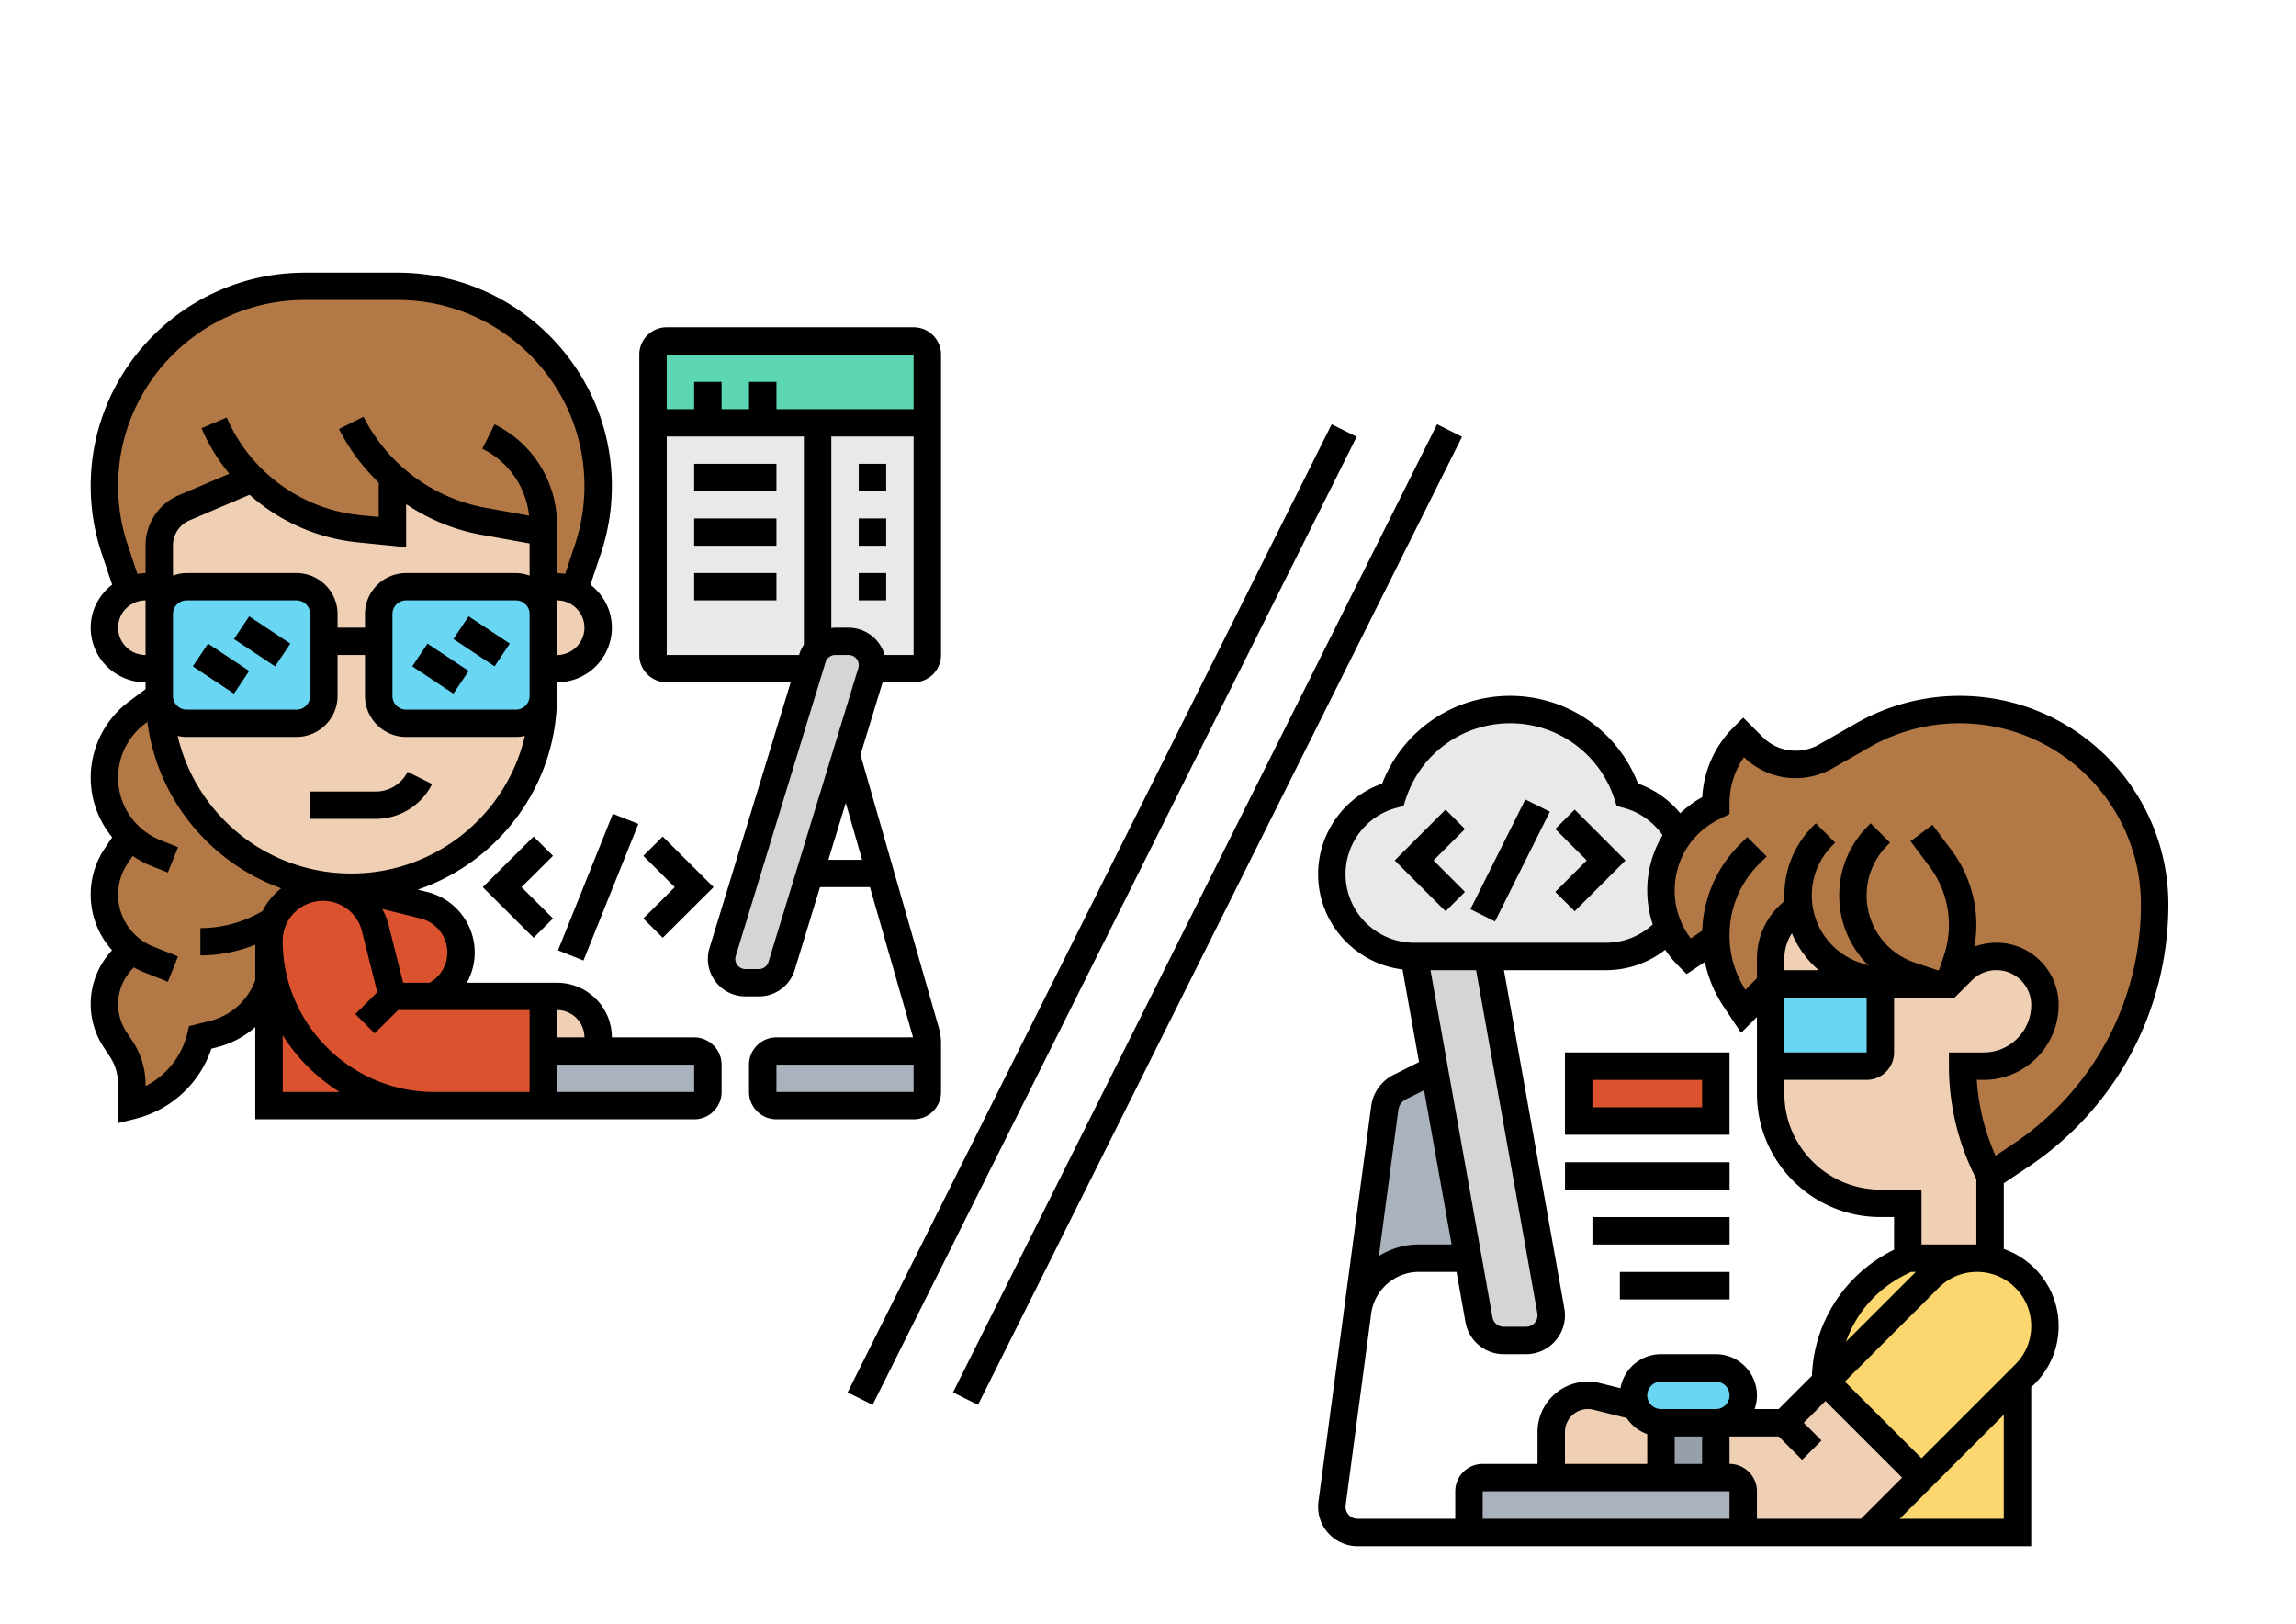 <?xml version="1.0" encoding="UTF-8"?>
<svg xmlns="http://www.w3.org/2000/svg" viewBox="0 0 3508 2481" xml:space="preserve" style="fill-rule:evenodd;clip-rule:evenodd;stroke-linejoin:round;stroke-miterlimit:2">
  <path d="M424 367.6a39.555 39.555 0 0 1-11.6 28L352 456l-56-56 60.4-60.4c7.43-7.43 17.5-11.6 28-11.6 2.6 0 5.14.25 7.6.73 7.89 1.53 14.94 5.4 20.4 10.87 7.17 7.16 11.6 17.06 11.6 28Z" style="fill:#fcd770;fill-rule:nonzero" transform="translate(2013.93 1062.99) scale(2.619)"></path>
  <path d="M408 400v88h-88l88-88ZM344 328h40.4c-10.5 0-20.57 4.17-28 11.6L296 400c0-29.42 16.62-56.31 42.93-69.47L344 328Z" style="fill:#fcd770;fill-rule:nonzero" transform="translate(2013.93 1062.99) scale(2.619)"></path>
  <path d="m280.52 123.54-.06.01A35.112 35.112 0 0 0 264 153.3V168l-16 16-4.76-7.13a66.984 66.984 0 0 1-8.37-17.74 66.814 66.814 0 0 1-2.85-17.81L216 152l-.11-.11a54.26 54.26 0 0 1-11.39-16.72c-.12-.29-.25-.59-.37-.88a54.243 54.243 0 0 1 6.3-52.74 54.165 54.165 0 0 1 19.56-16.54L232 64v-1.37A54.627 54.627 0 0 1 248 24l5.66 5.66c3.31 3.31 7.21 5.9 11.45 7.65 4.25 1.76 8.83 2.69 13.51 2.69 6.15 0 12.19-1.6 17.52-4.65l21.62-12.36A113.833 113.833 0 0 1 374.22 8c31.42 0 59.86 12.74 80.46 33.32C475.26 61.92 488 90.36 488 121.78c0 58.86-29.42 113.83-78.39 146.48L392 280l-1.69-3.38A135.568 135.568 0 0 1 376 216h12.28c19.73 0 35.72-15.99 35.72-35.72 0-7.81-3.16-14.88-8.28-20a28.19 28.19 0 0 0-20-8.28 28.237 28.237 0 0 0-20 8.28L368 168h-40l-14.26-4.75a49.286 49.286 0 0 1-24.43-17.96 49.311 49.311 0 0 1-8.79-21.75Z" style="fill:#b27946;fill-rule:nonzero" transform="translate(2013.93 1062.99) scale(2.619)"></path>
  <path d="M67.8 218.1 87.43 328H58.78c-18.08 0-33.36 13.38-35.75 31.3l15.85-118.9c.7-5.25 3.96-9.82 8.7-12.19L67.8 218.1Z" style="fill:#aab2bd;fill-rule:nonzero" transform="translate(2013.93 1062.99) scale(2.619)"></path>
  <path d="M135.77 358.72c.15.85.23 1.72.23 2.58 0 4.06-1.64 7.74-4.3 10.4s-6.34 4.3-10.4 4.3h-12.99c-7.12 0-13.22-5.1-14.47-12.11L87.43 328 67.8 218.1 56 152h42.86l36.91 206.72Z" style="fill:#d5d5d5;fill-rule:nonzero" transform="translate(2013.93 1062.99) scale(2.619)"></path>
  <path d="M210.43 81.55a54.243 54.243 0 0 0-6.3 52.74c.12.29.25.59.37.88-8.8 10.3-21.89 16.83-36.5 16.83H56c-26.51 0-48-21.49-48-48 0-22.21 15.08-40.88 35.56-46.36C52.97 28.82 80.04 8 112 8s59.03 20.82 68.44 49.64c13 3.48 23.82 12.27 29.99 23.91Z" style="fill:#e9e9e9;fill-rule:nonzero" transform="translate(2013.93 1062.99) scale(2.619)"></path>
  <path d="M248 464v16c0 4.42-3.58 8-8 8H96c-4.42 0-8-3.58-8-8v-16c0-4.42 3.58-8 8-8h144c4.42 0 8 3.58 8 8Z" style="fill:#aab2bd;fill-rule:nonzero" transform="translate(2013.93 1062.99) scale(2.619)"></path>
  <path d="M328 168h-64v-14.7c0-12.28 6.38-23.43 16.46-29.75l.06-.01c1.15 7.96 4.22 15.4 8.79 21.75a49.286 49.286 0 0 0 24.43 17.96L328 168ZM415.72 160.28a28.19 28.19 0 0 1 8.28 20c0 19.73-15.99 35.72-35.72 35.72H376c0 21.04 4.9 41.8 14.31 60.62L392 280v48.73c-2.46-.48-5-.73-7.6-.73H344v-32h-16c-35.35 0-64-28.65-64-64v-16h56c4.42 0 8-3.58 8-8v-40h40l7.72-7.72a28.237 28.237 0 0 1 20-8.28c7.81 0 14.88 3.16 20 8.28ZM272 424l24-24 56 56-32 32h-80c4.42 0 8-3.58 8-8v-16c0-4.42-3.58-8-8-8h-8v-32h40ZM200 424v32h-64v-26.63c0-11.8 9.57-21.37 21.37-21.37a21 21 0 0 1 5.18.64l22.75 5.68a16 16 0 0 0 3.38 5c2.9 2.89 6.9 4.68 11.32 4.68Z" style="fill:#f0d0b4;fill-rule:nonzero" transform="translate(2013.93 1062.99) scale(2.619)"></path>
  <path style="fill:#969faa" d="M200 424h32v32h-32z" transform="translate(2013.93 1062.99) scale(2.619)"></path>
  <path d="M243.32 396.68c2.89 2.9 4.68 6.9 4.68 11.32 0 8.84-7.16 16-16 16h-32c-4.42 0-8.42-1.79-11.32-4.68a16 16 0 0 1-3.38-5c-.84-1.94-1.3-4.07-1.3-6.32 0-8.84 7.16-16 16-16h32c4.42 0 8.42 1.79 11.32 4.68ZM328 168v40c0 4.42-3.58 8-8 8h-56v-48h64Z" style="fill:#69d6f4;fill-rule:nonzero" transform="translate(2013.93 1062.99) scale(2.619)"></path>
  <path style="fill:#db522f" d="M152 216h80v32h-80z" transform="translate(2013.93 1062.99) scale(2.619)"></path>
  <path d="M414.045 274.918C465.362 240.706 496 183.46 496 121.783 496 54.632 441.368 0 374.217 0a121.985 121.985 0 0 0-60.421 16.046l-21.624 12.356A27.352 27.352 0 0 1 278.624 32c-7.294 0-14.15-2.84-19.308-7.998L248 12.687l-5.657 5.656c-10.985 10.986-17.387 25.334-18.244 40.724a62.539 62.539 0 0 0-12.84 9.401c-6.468-7.854-14.988-13.873-24.622-17.278C174.785 20.399 145.304 0 112 0 78.698 0 49.218 20.4 37.364 51.187 15.162 59.009 0 80.143 0 104c0 28.585 21.532 52.22 49.227 55.576l9.65 54.042-14.871 7.435a23.972 23.972 0 0 0-13.056 18.294L.202 469.952A23.102 23.102 0 0 0 0 472.996C0 485.681 10.319 496 23.004 496H416v-92.686l2.06-2.06c8.989-8.99 13.94-20.943 13.94-33.657 0-20.783-13.395-38.486-32-44.959v-38.357l14.045-9.363ZM233.568 72.16 240 68.943v-6.316c0-9.747 2.971-19.037 8.483-26.837C256.605 43.669 267.282 48 278.624 48a43.388 43.388 0 0 0 21.485-5.705l21.624-12.356A105.944 105.944 0 0 1 374.217 16C432.546 16 480 63.454 480 121.783c0 56.314-27.974 108.585-74.83 139.822l-9.966 6.644a128.5 128.5 0 0 1-10.949-44.25h4.029C412.39 224 432 204.39 432 180.284 432 160.277 415.723 144 395.716 144c-4.47 0-8.813.812-12.872 2.35A72.493 72.493 0 0 0 384 133.523c0-15.599-5.154-31.062-14.513-43.54L358.4 75.2l-12.8 9.6 11.087 14.782c7.296 9.728 11.313 21.781 11.313 33.94 0 6.09-.977 12.108-2.903 17.888l-2.863 8.59h-.935l-13.031-4.344A41.285 41.285 0 0 1 320 116.438c0-11.042 4.3-21.424 12.108-29.231l1.549-1.549-11.314-11.314-1.549 1.549C309.964 86.722 304 101.121 304 116.438a57.253 57.253 0 0 0 17.056 40.815l-4.788-1.596A41.287 41.287 0 0 1 288 116.438c0-11.042 4.3-21.424 12.108-29.231l1.549-1.549-11.314-11.314-1.549 1.549C277.964 86.722 272 101.121 272 116.438c0 1.096.042 2.185.103 3.269-10.159 8.13-16.103 20.351-16.103 33.591v11.388l-6.748 6.748A58.74 58.74 0 0 1 240 139.731c0-15.745 6.132-30.549 17.266-41.682l4.392-4.392-11.314-11.314-4.392 4.392c-13.511 13.512-21.21 31.276-21.885 50.273l-6.686 4.458c-6.086-7.997-9.38-17.714-9.38-27.937-.001-17.633 9.796-33.483 25.567-41.369Zm108.943 265.529 3.378-1.689h2.797l-40.732 40.732c5.881-16.726 18.042-30.785 34.557-39.043ZM352 320v-32h-24c-30.879 0-56-25.121-56-56v-8h48c8.822 0 16-7.178 16-16v-32h35.313l10.06-10.059A20.152 20.152 0 0 1 395.716 160C406.9 160 416 169.1 416 180.284 416 195.566 403.566 208 388.284 208H368v8c0 22.17 5.24 44.369 15.155 64.2l.845 1.689V320h-32Zm-59.959-160H272v-6.702a27.005 27.005 0 0 1 4.391-14.817A57.28 57.28 0 0 0 292.041 160ZM320 176v32h-48v-32h48ZM16 104c0-18.078 12.184-33.965 29.627-38.635l4.19-1.121 1.346-4.123C59.781 33.73 84.229 16 112 16s52.219 17.73 60.837 44.121l1.346 4.123 4.19 1.121c9.174 2.456 17.179 8.167 22.554 15.941-5.744 9.508-8.927 20.575-8.927 32.222 0 6.83 1.11 13.486 3.212 19.781A39.947 39.947 0 0 1 168 144H56c-22.056 0-40-17.944-40-40Zm76.16 56 35.736 200.123a6.706 6.706 0 0 1-6.594 7.877h-12.996a6.693 6.693 0 0 1-6.594-5.521L65.555 160H92.16Zm-45.35 81.461a7.995 7.995 0 0 1 4.352-6.098l10.648-5.324L77.874 320H58.781c-8.508 0-16.53 2.468-23.343 6.747l11.372-85.286ZM23.004 480a7.012 7.012 0 0 1-6.942-7.93l14.895-111.712C32.809 346.472 44.77 336 58.781 336h21.95l5.231 29.292A22.674 22.674 0 0 0 108.306 384h12.996C133.817 384 144 373.817 144 361.302c0-1.335-.119-2.678-.354-3.99L108.412 160H168a55.912 55.912 0 0 0 34.471-11.886 62.919 62.919 0 0 0 7.761 9.433l4.748 4.748 10.637-7.092a74.717 74.717 0 0 0 10.971 26.1l10.168 15.255 9.244-9.244V232c0 39.701 32.299 72 72 72h8v19.057l-.645.322c-28.197 14.098-46.079 41.947-47.285 73.237L268.687 416h-14.058a23.882 23.882 0 0 0 1.371-8c0-13.233-10.767-24-24-24h-32c-11.816 0-21.659 8.586-23.633 19.846l-11.874-2.969a29.376 29.376 0 0 0-7.124-.877C141.175 400 128 413.175 128 429.369V448H96c-8.822 0-16 7.178-16 16v16H23.004ZM208 448v-16h16v16h-16Zm-28-26.754a24.118 24.118 0 0 0 12 9.378V448h-48v-18.631c0-7.372 5.997-13.369 13.369-13.369 1.094 0 2.184.134 3.242.398L180 421.246ZM232 416h-32c-4.411 0-8-3.589-8-8s3.589-8 8-8h32c4.411 0 8 3.589 8 8s-3.589 8-8 8ZM96 480v-16h144v16H96Zm144-32v-16h28.686l13.657 13.657 11.314-11.314L283.314 424 296 411.314 340.686 456l-24 24H256v-16c0-8.822-7.178-16-16-16Zm160 32h-60.686L400 419.314V480Zm16-112.402c0 8.44-3.287 16.375-9.255 22.343L352 444.686 307.314 400l54.746-54.745c5.968-5.968 13.902-9.255 22.343-9.255C401.825 336 416 350.175 416 367.598Z" style="fill-rule:nonzero" transform="translate(2013.93 1062.99) scale(2.619)"></path>
  <path d="M85.657 114.343 67.313 96l18.344-18.343-11.314-11.314L44.687 96l29.656 29.657 11.314-11.314ZM149.657 125.657 179.313 96l-29.656-29.657-11.314 11.314L156.687 96l-18.344 18.343 11.314 11.314Z" style="fill-rule:nonzero" transform="translate(2013.93 1062.99) scale(2.619)"></path>
  <path d="m2246.65 1388.905 83.837-167.635 37.484 18.747-83.836 167.635z"></path>
  <path d="M240 208h-96v48h96v-48Zm-16 32h-64v-16h64v16Z" style="fill-rule:nonzero" transform="translate(2013.93 1062.99) scale(2.619)"></path>
  <path d="M2391.12 1775.461h251.461v41.91h-251.46zM2433.03 1859.282h209.551v41.91h-209.55zM2474.94 1943.102h167.641v41.91h-167.64z"></path>
  <path d="M22 53h11v8h-8c-6.61-.04-11.96-5.39-12-12v-.07c0-.51.1-1 .28-1.45A3.914 3.914 0 0 1 16.93 45c.11 0 .22 0 .33.01 1.18.25 1.67.49 2.09.82.67.53 1.17 1.27 1.39 2.15L22 53Z" style="fill:#db522f;fill-rule:nonzero" transform="matrix(20.955 0 0 20.861 138.567 416.496)"></path>
  <path d="m19 45 5.29 1.32a3.576 3.576 0 0 1 .73 6.67L25 53h-3l-1.26-5.02c-.22-.88-.72-1.62-1.39-2.15-.42-.33-.91-.57-2.09-.82l.02-.12c.56.07 1.14.11 1.72.11ZM13 49c.04 6.61 5.39 11.96 12 12H13V49Z" style="fill:#db522f;fill-rule:nonzero" transform="matrix(20.955 0 0 20.861 138.567 416.496)"></path>
  <path d="M16.93 45a3.914 3.914 0 0 0-3.65 2.48 3.9 3.9 0 0 0-.28 1.45V52a5.766 5.766 0 0 1-4.07 3.77L8 56a6.87 6.87 0 0 1-1.81 3.19A6.87 6.87 0 0 1 3 61v-1.55c0-.95-.28-1.87-.8-2.65l-.4-.6c-.52-.78-.8-1.7-.8-2.65a4.8 4.8 0 0 1 2.05-3.92c-.46-.34-.85-.76-1.17-1.22-.56-.83-.88-1.82-.88-2.86 0-1.01.3-2 .86-2.84l.97-1.45c-.3-.29-.57-.61-.81-.95A5.982 5.982 0 0 1 1 36.97c0-1.87.88-3.63 2.38-4.75L5 31c0 .07 0 .13.01.2.09 7.06 5.41 12.85 12.27 13.69l-.02.12c-.11-.01-.22-.01-.33-.01ZM11.79 15.09l-4.97 2.13C5.72 17.69 5 18.78 5 19.98V23H4c-.44 0-.86.1-1.24.27l-1.01-3.02C1.25 18.76 1 17.2 1 15.63c0-4.04 1.64-7.7 4.28-10.35C7.93 2.64 11.59 1 15.63 1h6.74C30.45 1 37 7.55 37 15.63c0 1.57-.25 3.13-.75 4.62l-1.01 3.02c-.38-.17-.8-.27-1.24-.27h-1v-4l-4.4-.8c-2.49-.46-4.77-1.6-6.6-3.25V19l-2.42-.24c-2.99-.3-5.73-1.62-7.79-3.67Z" style="fill:#b27946;fill-rule:nonzero" transform="matrix(20.955 0 0 20.861 138.567 416.496)"></path>
  <path d="M42 5h18c.55 0 1 .45 1 1v5H41V6c0-.55.45-1 1-1Z" style="fill:#5cd6b3;fill-rule:nonzero" transform="matrix(20.955 0 0 20.861 138.567 416.496)"></path>
  <path d="M61 57v3c0 .55-.45 1-1 1H50c-.55 0-1-.45-1-1v-2c0-.55.45-1 1-1h11ZM45 58v2c0 .55-.45 1-1 1H33v-4h11c.55 0 1 .45 1 1Z" style="fill:#aab2bd;fill-rule:nonzero" transform="matrix(20.955 0 0 20.861 138.567 416.496)"></path>
  <path d="M60 29H42a1 1 0 0 1-1-1V11h20v17a1 1 0 0 1-1 1Z" style="fill:#e9e9e9;fill-rule:nonzero" transform="matrix(20.955 0 0 20.861 138.567 416.496)"></path>
  <path d="m52.44 44-2.06 6.77c-.23.73-.9 1.23-1.67 1.23h-.97c-.96 0-1.74-.78-1.74-1.74 0-.17.03-.34.08-.51L52.39 29l.23-.77c.23-.73.9-1.23 1.67-1.23h.97a1.741 1.741 0 0 1 1.72 2c-.02.08-.04.16-.06.25l-1.84 6.04v.01L52.44 44Z" style="fill:#d5d5d5;fill-rule:nonzero" transform="matrix(20.955 0 0 20.861 138.567 416.496)"></path>
  <path d="M37 56v1h-4v-4h1c1.66 0 3 1.34 3 3ZM35.24 23.27C36.28 23.74 37 24.78 37 26c0 .83-.34 1.58-.88 2.12S34.83 29 34 29h-1v-6h1c.44 0 .86.1 1.24.27ZM33 19v6c0-1.1-.9-2-2-2h-8c-1.1 0-2 .9-2 2v6c0 1.1.9 2 2 2h8c1.03 0 1.89-.79 1.99-1.8-.04 3.79-1.6 7.21-4.09 9.7-2.54 2.53-6.04 4.1-9.9 4.1-.58 0-1.16-.04-1.72-.11-6.86-.84-12.18-6.63-12.27-13.69.1 1.01.96 1.8 1.99 1.8h8c1.1 0 2-.9 2-2v-6c0-1.1-.9-2-2-2H7c-1.1 0-2 .9-2 2v-5.02c0-1.2.72-2.29 1.82-2.76l4.97-2.13c2.06 2.05 4.8 3.37 7.79 3.67L22 19v-4.05c1.83 1.65 4.11 2.79 6.6 3.25l4.4.8ZM5 23v6H4c-.83 0-1.58-.34-2.12-.88S1 26.83 1 26c0-1.22.72-2.26 1.76-2.73.38-.17.8-.27 1.24-.27h1Z" style="fill:#f0d0b4;fill-rule:nonzero" transform="matrix(20.955 0 0 20.861 138.567 416.496)"></path>
  <path d="M33 25v6c0 .07 0 .13-.01.2-.1 1.01-.96 1.8-1.99 1.8h-8c-1.1 0-2-.9-2-2v-6c0-1.1.9-2 2-2h8c1.1 0 2 .9 2 2ZM15 33H7c-1.03 0-1.89-.79-1.99-1.8C5 31.13 5 31.07 5 31v-6c0-1.1.9-2 2-2h8c1.1 0 2 .9 2 2v6c0 1.1-.9 2-2 2Z" style="fill:#69d6f4;fill-rule:nonzero" transform="matrix(20.955 0 0 20.861 138.567 416.496)"></path>
  <path d="M20.764 38H16v2h4.764c1.76 0 3.343-.979 4.131-2.553l-1.789-.895A2.605 2.605 0 0 1 20.764 38ZM32.293 41.293 28.586 45l3.707 3.707 1.414-1.414L31.414 45l2.293-2.293-1.414-1.414ZM41.707 48.707 45.414 45l-3.707-3.707-1.414 1.414L42.586 45l-2.293 2.293 1.414 1.414Z" style="fill-rule:nonzero" transform="matrix(20.955 0 0 20.861 138.567 416.496)"></path>
  <path d="m852.565 1451.78 83.82-208.607 38.913 15.495-83.82 208.607z"></path>
  <path d="M60 30c1.103 0 2-.897 2-2V6c0-1.103-.897-2-2-2H42c-1.103 0-2 .897-2 2v22c0 1.103.897 2 2 2h9.041l-5.923 19.462A2.743 2.743 0 0 0 47.741 53h.969c1.214 0 2.269-.78 2.623-1.943L53.176 45h3.641l3.106 10.868c.013.044.023.088.032.132H50c-1.103 0-2 .897-2 2v2c0 1.103.897 2 2 2h10c1.103 0 2-.897 2-2v-3.58c0-.369-.052-.738-.153-1.099l-5.72-20.017L57.741 30H60Zm0 30H50v-2h10v2Zm-2.115-32a2.737 2.737 0 0 0-2.627-2h-.968c-.099 0-.194.013-.29.023V12h6v16h-2.115ZM60 6v4H50V8h-2v2h-2V8h-2v2h-2V6h18ZM42 28V12h10v15.243a2.775 2.775 0 0 0-.333.701L51.65 28H42Zm7.42 22.474a.74.74 0 0 1-.71.526h-.969a.741.741 0 0 1-.709-.957l6.548-21.517a.74.74 0 0 1 .71-.526h.969a.741.741 0 0 1 .709.957L49.42 50.474ZM56.246 43h-2.461l1.269-4.17L56.246 43Z" style="fill-rule:nonzero" transform="matrix(20.955 0 0 20.861 138.567 416.496)"></path>
  <path d="M1312.047 708.547h41.91v41.722h-41.91zM1312.047 791.99h41.91v41.722h-41.91zM1060.587 708.547h125.73v41.722h-125.73zM1060.587 791.99h125.73v41.722h-125.73zM1060.587 875.434h125.73v41.721h-125.73zM1312.047 875.434h41.91v41.721h-41.91zM294.608 1017.945l23.248-34.717 62.876 41.727-23.247 34.716zM357.471 976.219l23.247-34.717 62.877 41.727-23.247 34.717zM629.888 1017.928l23.248-34.717 62.876 41.727-23.247 34.717zM692.751 976.202l23.247-34.716 62.877 41.726-23.247 34.717z"></path>
  <path d="M44 56h-6c0-2.206-1.794-4-4-4h-6.575a4.566 4.566 0 0 0-2.891-6.647l-.688-.172C29.743 43.16 34 37.574 34 31v-1c2.206 0 4-1.794 4-4 0-1.285-.619-2.417-1.563-3.15l.761-2.282c.532-1.597.802-3.259.802-4.942C38 7.01 30.99 0 22.374 0h-6.748C7.01 0 0 7.01 0 15.626c0 1.683.27 3.345.803 4.942l.761 2.282C.619 23.583 0 24.715 0 26c0 2.206 1.794 4 4 4v.5l-1.221.916A6.98 6.98 0 0 0 0 36.974c0 1.642.581 3.166 1.566 4.375l-.54.81A6.07 6.07 0 0 0 0 45.545c0 1.546.575 2.981 1.559 4.076A5.763 5.763 0 0 0 0 53.555c0 1.143.335 2.25.97 3.201l.396.597c.415.622.634 1.345.634 2.092v2.835l1.242-.311a7.856 7.856 0 0 0 5.557-5.139l.376-.095A6.748 6.748 0 0 0 12 55.247V62h13v-.004c.023 0 .046.004.069.004H44c1.103 0 2-.897 2-2v-2c0-1.103-.897-2-2-2Zm-8 0h-2v-2c1.103 0 2 .897 2 2Zm-10-6.209c0 .922-.494 1.744-1.289 2.209H22.78l-1.066-4.265a4.895 4.895 0 0 0-.46-1.141l2.796.699A2.57 2.57 0 0 1 26 49.791ZM19 44c-6.162 0-11.325-4.314-12.657-10.077.212.047.431.077.657.077h8c1.654 0 3-1.346 3-3v-3h2v3c0 1.654 1.346 3 3 3h8c.226 0 .445-.03.657-.077C30.325 39.686 25.162 44 19 44Zm-7.414-27.735a13.887 13.887 0 0 0 7.892 3.487l3.522.353v-3.15c1.625 1.089 3.459 1.872 5.421 2.229l3.579.651v2.35A2.943 2.943 0 0 0 31 22h-8c-1.654 0-3 1.346-3 3v1h-2v-1c0-1.654-1.346-3-3-3H7c-.352 0-.686.072-1 .184v-2.206c0-.802.476-1.523 1.212-1.839l4.374-1.874ZM32 31a1 1 0 0 1-1 1h-8a1 1 0 0 1-1-1v-6a1 1 0 0 1 1-1h8a1 1 0 0 1 1 1v6ZM6 31v-6a1 1 0 0 1 1-1h8a1 1 0 0 1 1 1v6a1 1 0 0 1-1 1H7a1 1 0 0 1-1-1Zm28-3v-4c1.103 0 2 .897 2 2s-.897 2-2 2ZM2.699 19.936A13.613 13.613 0 0 1 2 15.626C2 8.112 8.112 2 15.626 2h6.748C29.888 2 36 8.112 36 15.626c0 1.467-.235 2.917-.699 4.31l-.708 2.124c-.195-.029-.39-.06-.593-.06v-3.528a8.189 8.189 0 0 0-4.553-7.366l-.895 1.789a6.193 6.193 0 0 1 3.411 4.9l-3.186-.578a12.48 12.48 0 0 1-8.884-6.664l-1.789.895a14.336 14.336 0 0 0 2.895 3.918v2.529l-1.322-.132a11.91 11.91 0 0 1-9.759-7.156l-1.838.787a13.904 13.904 0 0 0 2.026 3.33l-3.683 1.578A3.997 3.997 0 0 0 4 19.979V22c-.203 0-.398.031-.593.06l-.708-2.124ZM2 26c0-1.103.897-2 2-2v4c-1.103 0-2-.897-2-2Zm6.689 28.797-1.515.379-.144.582A5.853 5.853 0 0 1 4 59.565v-.12c0-1.143-.335-2.25-.97-3.201l-.396-.597A3.756 3.756 0 0 1 2 53.555c0-1.022.432-1.976 1.15-2.679.222.122.447.24.687.336l1.792.717.742-1.857-1.792-.717A4.086 4.086 0 0 1 2 45.545c0-.813.238-1.6.689-2.275l.371-.557c.407.274.836.523 1.306.711l1.262.505.742-1.857-1.262-.505A4.926 4.926 0 0 1 2 36.974c0-1.549.739-3.029 1.979-3.958l.155-.117c.717 5.637 4.568 10.295 9.752 12.184a4.936 4.936 0 0 0-1.35 1.66A8.888 8.888 0 0 1 8 48v2c1.38 0 2.73-.283 4-.784v2.596a4.737 4.737 0 0 1-3.311 2.985ZM14 60v-4.154A13.14 13.14 0 0 0 18.154 60H14Zm0-11.069A2.933 2.933 0 0 1 16.931 46c1.348 0 2.517.913 2.844 2.22l1.119 4.473-1.6 1.6 1.414 1.414L22.414 54H32v6h-6.931C18.966 60 14 55.034 14 48.931ZM44 60H34v-2h10v2Z" style="fill-rule:nonzero" transform="matrix(20.955 0 0 20.861 138.567 416.496)"></path>
  <path d="M1456.043 2127.032 2195.66 648.125l38.165 19.088-739.617 1478.906zM1295.043 2127.032 2034.66 648.125l38.165 19.088-739.617 1478.906z"></path>
</svg>
